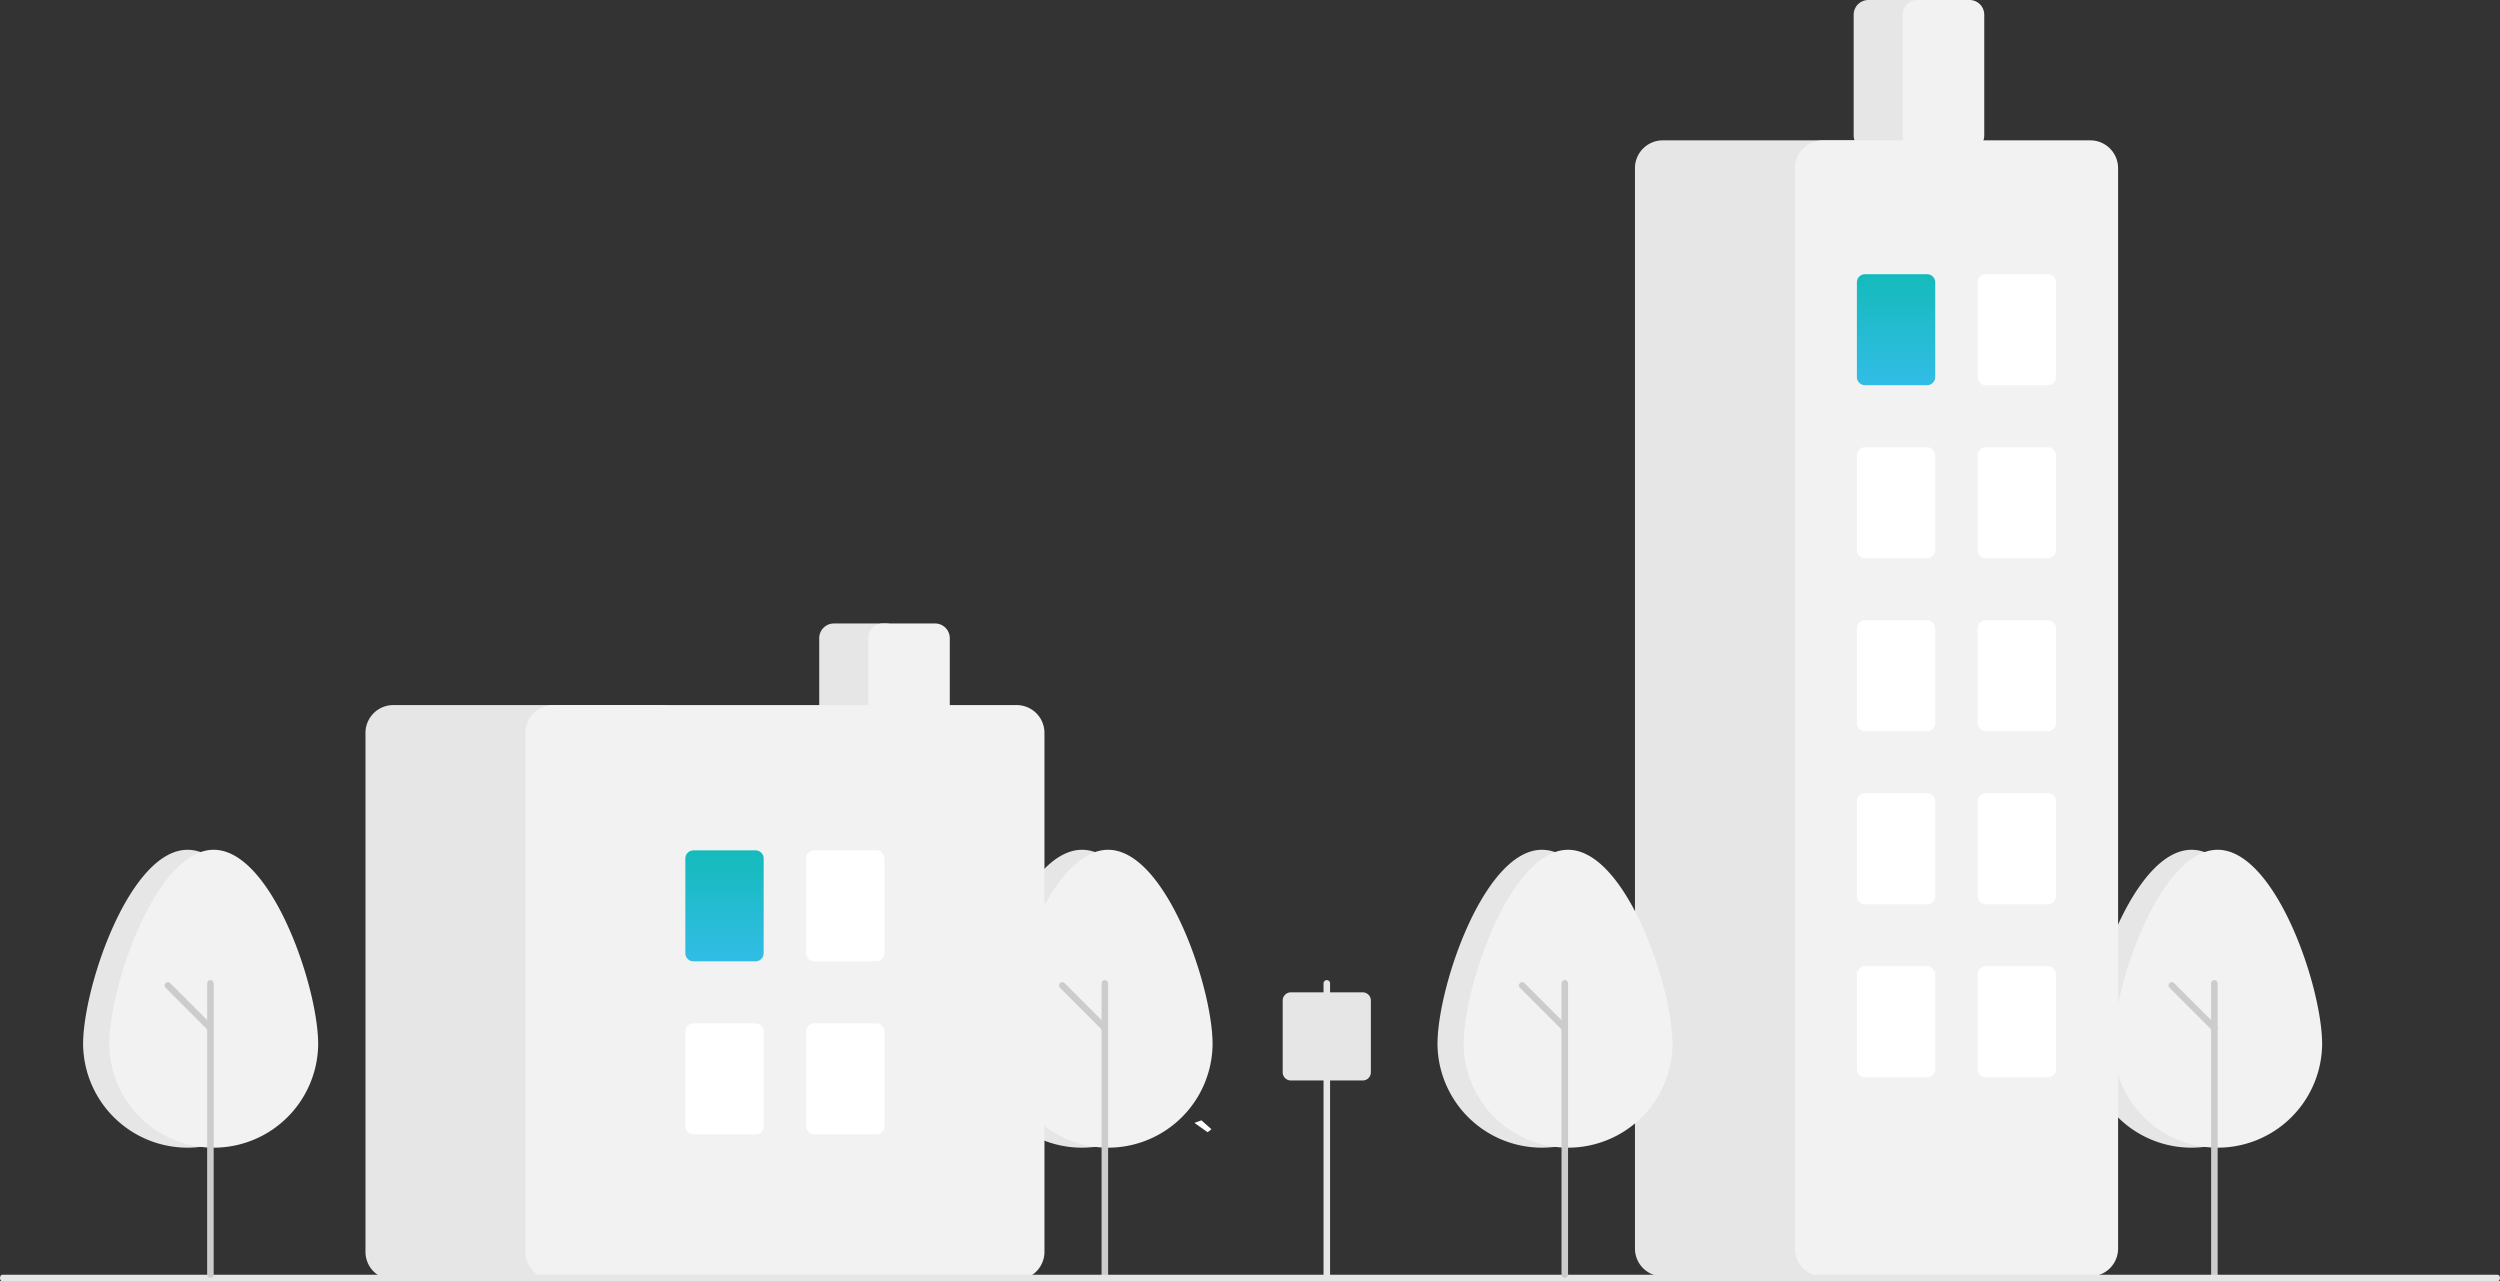 <svg xmlns="http://www.w3.org/2000/svg" xmlns:xlink="http://www.w3.org/1999/xlink" width="247.053" height="126.614" viewBox="0 0 247.053 126.614">
  <rect x="0" y="0" width="247.053" height="126.614" fill="#333333" stroke="none"/>
  <defs>
    <linearGradient id="linear-gradient" x1="0.5" x2="0.5" y2="1" gradientUnits="objectBoundingBox">
      <stop offset="0" stop-color="#14bbbb"/>
      <stop offset="1" stop-color="#32bce6"/>
    </linearGradient>
  </defs>
  <g id="グループ_773" data-name="グループ 773" transform="translate(-426 -6579)">
    <path id="パス_114" data-name="パス 114" d="M228.9,509.544c0-5.7,4.622-19.216,10.323-19.216s10.323,13.519,10.323,19.216a10.323,10.323,0,0,1-20.645,0Z" transform="translate(403.349 6172.649)" fill="#e6e6e6"/>
    <path id="パス_115" data-name="パス 115" d="M220.9,509.544c0-5.7,4.622-19.216,10.323-19.216s10.323,13.519,10.323,19.216a10.323,10.323,0,0,1-20.645,0Z" transform="translate(413.93 6172.649)" fill="#f2f2f2"/>
    <path id="パス_116" data-name="パス 116" d="M253.221,559.708a.323.323,0,0,0,.323-.323V530.631a.323.323,0,1,0-.645,0v28.755A.323.323,0,0,0,253.221,559.708Z" transform="translate(391.607 6145.566)" fill="#ccc"/>
    <path id="パス_117" data-name="パス 117" d="M257.439,535.708a.323.323,0,0,0,.228-.551l-4.219-4.219a.323.323,0,0,0-.456.456l4.219,4.219A.321.321,0,0,0,257.439,535.708Z" transform="translate(387.389 6145.203)" fill="#ccc"/>
    <path id="パス_118" data-name="パス 118" d="M621.22,559.708a.323.323,0,0,0,.323-.323V530.631a.323.323,0,1,0-.645,0v28.755A.323.323,0,0,0,621.22,559.708Z" transform="translate(-64.104 6145.566)" fill="#e6e6e6"/>
    <path id="パス_119" data-name="パス 119" d="M664.9,509.544c0-5.7,4.622-19.216,10.323-19.216s10.323,13.519,10.323,19.216a10.323,10.323,0,0,1-20.645,0Z" transform="translate(-142.297 6172.649)" fill="#e6e6e6"/>
    <path id="パス_120" data-name="パス 120" d="M656.9,509.544c0-5.7,4.622-19.216,10.323-19.216s10.323,13.519,10.323,19.216a10.323,10.323,0,0,1-20.645,0Z" transform="translate(-131.717 6172.649)" fill="#f2f2f2"/>
    <path id="パス_121" data-name="パス 121" d="M689.221,559.708a.323.323,0,0,0,.323-.323V530.631a.323.323,0,1,0-.645,0v28.755A.323.323,0,0,0,689.221,559.708Z" transform="translate(-154.039 6145.566)" fill="#ccc"/>
    <path id="パス_122" data-name="パス 122" d="M693.439,535.708a.323.323,0,0,0,.228-.551l-4.219-4.219a.323.323,0,0,0-.456.456l4.219,4.219a.322.322,0,0,0,.228.094Z" transform="translate(-158.258 6145.203)" fill="#ccc"/>
    <path id="パス_123" data-name="パス 123" d="M340.85,244.839h5.161a1.453,1.453,0,0,0,1.452-1.452V231.452A1.453,1.453,0,0,0,346.011,230H340.85a1.453,1.453,0,0,0-1.452,1.452v11.936a1.453,1.453,0,0,0,1.452,1.452Z" transform="translate(269.784 6349)" fill="#e6e6e6"/>
    <path id="パス_124" data-name="パス 124" d="M335.14,385.259h26.452a2.745,2.745,0,0,0,2.742-2.742V275.742A2.745,2.745,0,0,0,361.592,273H335.14a2.745,2.745,0,0,0-2.742,2.742V382.517A2.745,2.745,0,0,0,335.14,385.259Z" transform="translate(255.171 6319.871)" fill="#e6e6e6"/>
    <path id="パス_125" data-name="パス 125" d="M286.14,385.259h26.452a2.745,2.745,0,0,0,2.742-2.742V275.742A2.745,2.745,0,0,0,312.592,273H286.14a2.745,2.745,0,0,0-2.742,2.742V382.517A2.745,2.745,0,0,0,286.14,385.259Z" transform="translate(319.978 6319.871)" fill="#f2f2f2"/>
    <path id="パス_126" data-name="パス 126" d="M325.85,244.839h5.161a1.453,1.453,0,0,0,1.452-1.452V231.452A1.453,1.453,0,0,0,331.011,230H325.85a1.453,1.453,0,0,0-1.452,1.452v11.936a1.453,1.453,0,0,0,1.452,1.452Z" transform="translate(289.623 6349)" fill="#f2f2f2"/>
    <path id="パス_127" data-name="パス 127" d="M303.2,324.968h6.129a.807.807,0,0,0,.806-.806v-9.355a.807.807,0,0,0-.806-.806H303.2a.807.807,0,0,0-.806.806v9.355A.807.807,0,0,0,303.2,324.968Z" transform="translate(319.042 6292.097)" fill="#fff"/>
    <path id="パス_128" data-name="パス 128" d="M340.2,324.968h6.129a.807.807,0,0,0,.806-.806v-9.355a.807.807,0,0,0-.806-.806H340.2a.807.807,0,0,0-.806.806v9.355A.807.807,0,0,0,340.2,324.968Z" transform="translate(270.106 6292.097)" fill="url(#linear-gradient)"/>
    <path id="パス_129" data-name="パス 129" d="M303.2,377.968h6.129a.807.807,0,0,0,.806-.806v-9.355a.807.807,0,0,0-.806-.806H303.2a.807.807,0,0,0-.806.806v9.355a.807.807,0,0,0,.806.806Z" transform="translate(319.042 6256.194)" fill="#fff"/>
    <path id="パス_130" data-name="パス 130" d="M340.2,377.968h6.129a.807.807,0,0,0,.806-.806v-9.355a.807.807,0,0,0-.806-.806H340.2a.807.807,0,0,0-.806.806v9.355a.807.807,0,0,0,.806.806Z" transform="translate(270.106 6256.194)" fill="#fff"/>
    <path id="パス_131" data-name="パス 131" d="M303.2,430.968h6.129a.807.807,0,0,0,.806-.806v-9.355a.807.807,0,0,0-.806-.806H303.2a.807.807,0,0,0-.806.806v9.355a.807.807,0,0,0,.806.806Z" transform="translate(319.042 6220.291)" fill="#fff"/>
    <path id="パス_132" data-name="パス 132" d="M340.2,430.968h6.129a.807.807,0,0,0,.806-.806v-9.355a.807.807,0,0,0-.806-.806H340.2a.807.807,0,0,0-.806.806v9.355a.807.807,0,0,0,.806.806Z" transform="translate(270.106 6220.291)" fill="#fff"/>
    <path id="パス_133" data-name="パス 133" d="M303.2,483.968h6.129a.807.807,0,0,0,.806-.806v-9.355a.807.807,0,0,0-.806-.806H303.2a.807.807,0,0,0-.806.806v9.355A.807.807,0,0,0,303.2,483.968Z" transform="translate(319.042 6184.388)" fill="#fff"/>
    <path id="パス_134" data-name="パス 134" d="M340.2,483.968h6.129a.807.807,0,0,0,.806-.806v-9.355a.807.807,0,0,0-.806-.806H340.2a.807.807,0,0,0-.806.806v9.355A.807.807,0,0,0,340.2,483.968Z" transform="translate(270.106 6184.388)" fill="#fff"/>
    <path id="パス_135" data-name="パス 135" d="M303.2,536.968h6.129a.807.807,0,0,0,.806-.806v-9.355a.807.807,0,0,0-.806-.807H303.2a.807.807,0,0,0-.806.806v9.355A.807.807,0,0,0,303.2,536.968Z" transform="translate(319.042 6148.485)" fill="#fff"/>
    <path id="パス_136" data-name="パス 136" d="M340.2,536.968h6.129a.807.807,0,0,0,.806-.806v-9.355a.807.807,0,0,0-.806-.807H340.2a.807.807,0,0,0-.806.806v9.355A.807.807,0,0,0,340.2,536.968Z" transform="translate(270.106 6148.485)" fill="#fff"/>
    <path id="パス_137" data-name="パス 137" d="M753.85,430.677h5.161a1.453,1.453,0,0,0,1.452-1.452v-6.774A1.453,1.453,0,0,0,759.011,421H753.85a1.453,1.453,0,0,0-1.452,1.452v6.774A1.453,1.453,0,0,0,753.85,430.677Z" transform="translate(-245.442 6219.613)" fill="#e6e6e6"/>
    <path id="パス_138" data-name="パス 138" d="M820.14,502.775h26.452a2.745,2.745,0,0,0,2.742-2.742V448.742A2.745,2.745,0,0,0,846.592,446H820.14a2.745,2.745,0,0,0-2.742,2.742v51.291A2.745,2.745,0,0,0,820.14,502.775Z" transform="translate(-355.281 6202.678)" fill="#e6e6e6"/>
    <path id="パス_139" data-name="パス 139" d="M711.14,502.775h45.807a2.745,2.745,0,0,0,2.742-2.742V448.742A2.745,2.745,0,0,0,756.947,446H711.14a2.745,2.745,0,0,0-2.742,2.742v51.291A2.745,2.745,0,0,0,711.14,502.775Z" transform="translate(-230.475 6202.678)" fill="#f2f2f2"/>
    <path id="パス_140" data-name="パス 140" d="M738.85,430.677h5.161a1.453,1.453,0,0,0,1.452-1.452v-6.774A1.453,1.453,0,0,0,744.011,421H738.85a1.453,1.453,0,0,0-1.452,1.452v6.774A1.453,1.453,0,0,0,738.85,430.677Z" transform="translate(-225.604 6219.613)" fill="#f2f2f2"/>
    <path id="パス_141" data-name="パス 141" d="M758.2,501.468h6.129a.807.807,0,0,0,.807-.806v-9.355a.807.807,0,0,0-.807-.806H758.2a.807.807,0,0,0-.807.806v9.355a.807.807,0,0,0,.807.806Z" transform="translate(-251.732 6172.533)" fill="#fff"/>
    <path id="パス_142" data-name="パス 142" d="M795.2,501.468h6.129a.807.807,0,0,0,.806-.806v-9.355a.807.807,0,0,0-.806-.806H795.2a.807.807,0,0,0-.806.806v9.355a.807.807,0,0,0,.806.806Z" transform="translate(-300.668 6172.533)" fill="url(#linear-gradient)"/>
    <path id="パス_143" data-name="パス 143" d="M758.2,554.468h6.129a.807.807,0,0,0,.807-.806v-9.355a.807.807,0,0,0-.807-.806H758.2a.807.807,0,0,0-.807.806v9.355A.807.807,0,0,0,758.2,554.468Z" transform="translate(-251.732 6136.63)" fill="#fff"/>
    <path id="パス_144" data-name="パス 144" d="M795.2,554.468h6.129a.807.807,0,0,0,.806-.806v-9.355a.807.807,0,0,0-.806-.806H795.2a.807.807,0,0,0-.806.806v9.355A.807.807,0,0,0,795.2,554.468Z" transform="translate(-300.668 6136.63)" fill="#fff"/>
    <path id="パス_145" data-name="パス 145" d="M76.338,621.145H322.919c.13,0,.236-.144.236-.323s-.106-.323-.236-.323H76.338c-.13,0-.236.144-.236.323S76.208,621.145,76.338,621.145Z" transform="translate(349.897 6084.469)" fill="#e6e6e6"/>
    <path id="パス_149" data-name="パス 149" d="M427.9,509.544c0-5.7,4.622-19.216,10.323-19.216s10.323,13.519,10.323,19.216a10.323,10.323,0,0,1-20.645,0Z" transform="translate(140.154 6172.649)" fill="#e6e6e6"/>
    <path id="パス_150" data-name="パス 150" d="M419.9,509.544c0-5.7,4.622-19.216,10.323-19.216s10.323,13.519,10.323,19.216a10.323,10.323,0,0,1-20.645,0Z" transform="translate(150.735 6172.649)" fill="#f2f2f2"/>
    <path id="パス_151" data-name="パス 151" d="M452.221,559.708a.323.323,0,0,0,.323-.323V530.631a.323.323,0,1,0-.645,0v28.755A.323.323,0,0,0,452.221,559.708Z" transform="translate(128.413 6145.566)" fill="#ccc"/>
    <path id="パス_152" data-name="パス 152" d="M456.439,535.708a.323.323,0,0,0,.228-.551l-4.219-4.219a.323.323,0,0,0-.456.456l4.219,4.219a.322.322,0,0,0,.228.094Z" transform="translate(124.194 6145.203)" fill="#ccc"/>
    <path id="パス_153" data-name="パス 153" d="M938.9,509.544c0-5.7,4.622-19.216,10.323-19.216s10.323,13.519,10.323,19.216a10.323,10.323,0,0,1-20.645,0Z" transform="translate(-504.688 6172.649)" fill="#e6e6e6"/>
    <path id="パス_154" data-name="パス 154" d="M930.9,509.544c0-5.7,4.622-19.216,10.323-19.216s10.323,13.519,10.323,19.216a10.323,10.323,0,0,1-20.645,0Z" transform="translate(-494.104 6172.649)" fill="#f2f2f2"/>
    <path id="パス_155" data-name="パス 155" d="M963.22,559.708a.323.323,0,0,0,.323-.323V530.631a.323.323,0,1,0-.645,0v28.755A.323.323,0,0,0,963.22,559.708Z" transform="translate(-516.427 6145.566)" fill="#ccc"/>
    <path id="パス_156" data-name="パス 156" d="M967.439,535.708a.323.323,0,0,0,.228-.551l-4.219-4.219a.323.323,0,0,0-.456.456l4.219,4.219a.321.321,0,0,0,.228.094Z" transform="translate(-520.646 6145.203)" fill="#ccc"/>
    <path id="パス_157" data-name="パス 157" d="M609.2,542.71h7.1a.807.807,0,0,0,.806-.807v-7.1A.807.807,0,0,0,616.3,534h-7.1a.807.807,0,0,0-.807.806v7.1A.807.807,0,0,0,609.2,542.71Z" transform="translate(-55.635 6143.065)" fill="#e6e6e6"/>
    <path id="パス_239" data-name="パス 239" d="M657.292,573.5a.036.036,0,0,1,.021-.047l.613-.219a.037.037,0,0,1,.036.007l.943.841.005.006a.035.035,0,0,1,.006.026.035.035,0,0,1-.014.023l-.33.248a.036.036,0,0,1-.043,0l-1.225-.867A.036.036,0,0,1,657.292,573.5Z" transform="translate(-113.217 6116.486)" fill="#fff"/>
  </g>
</svg>
